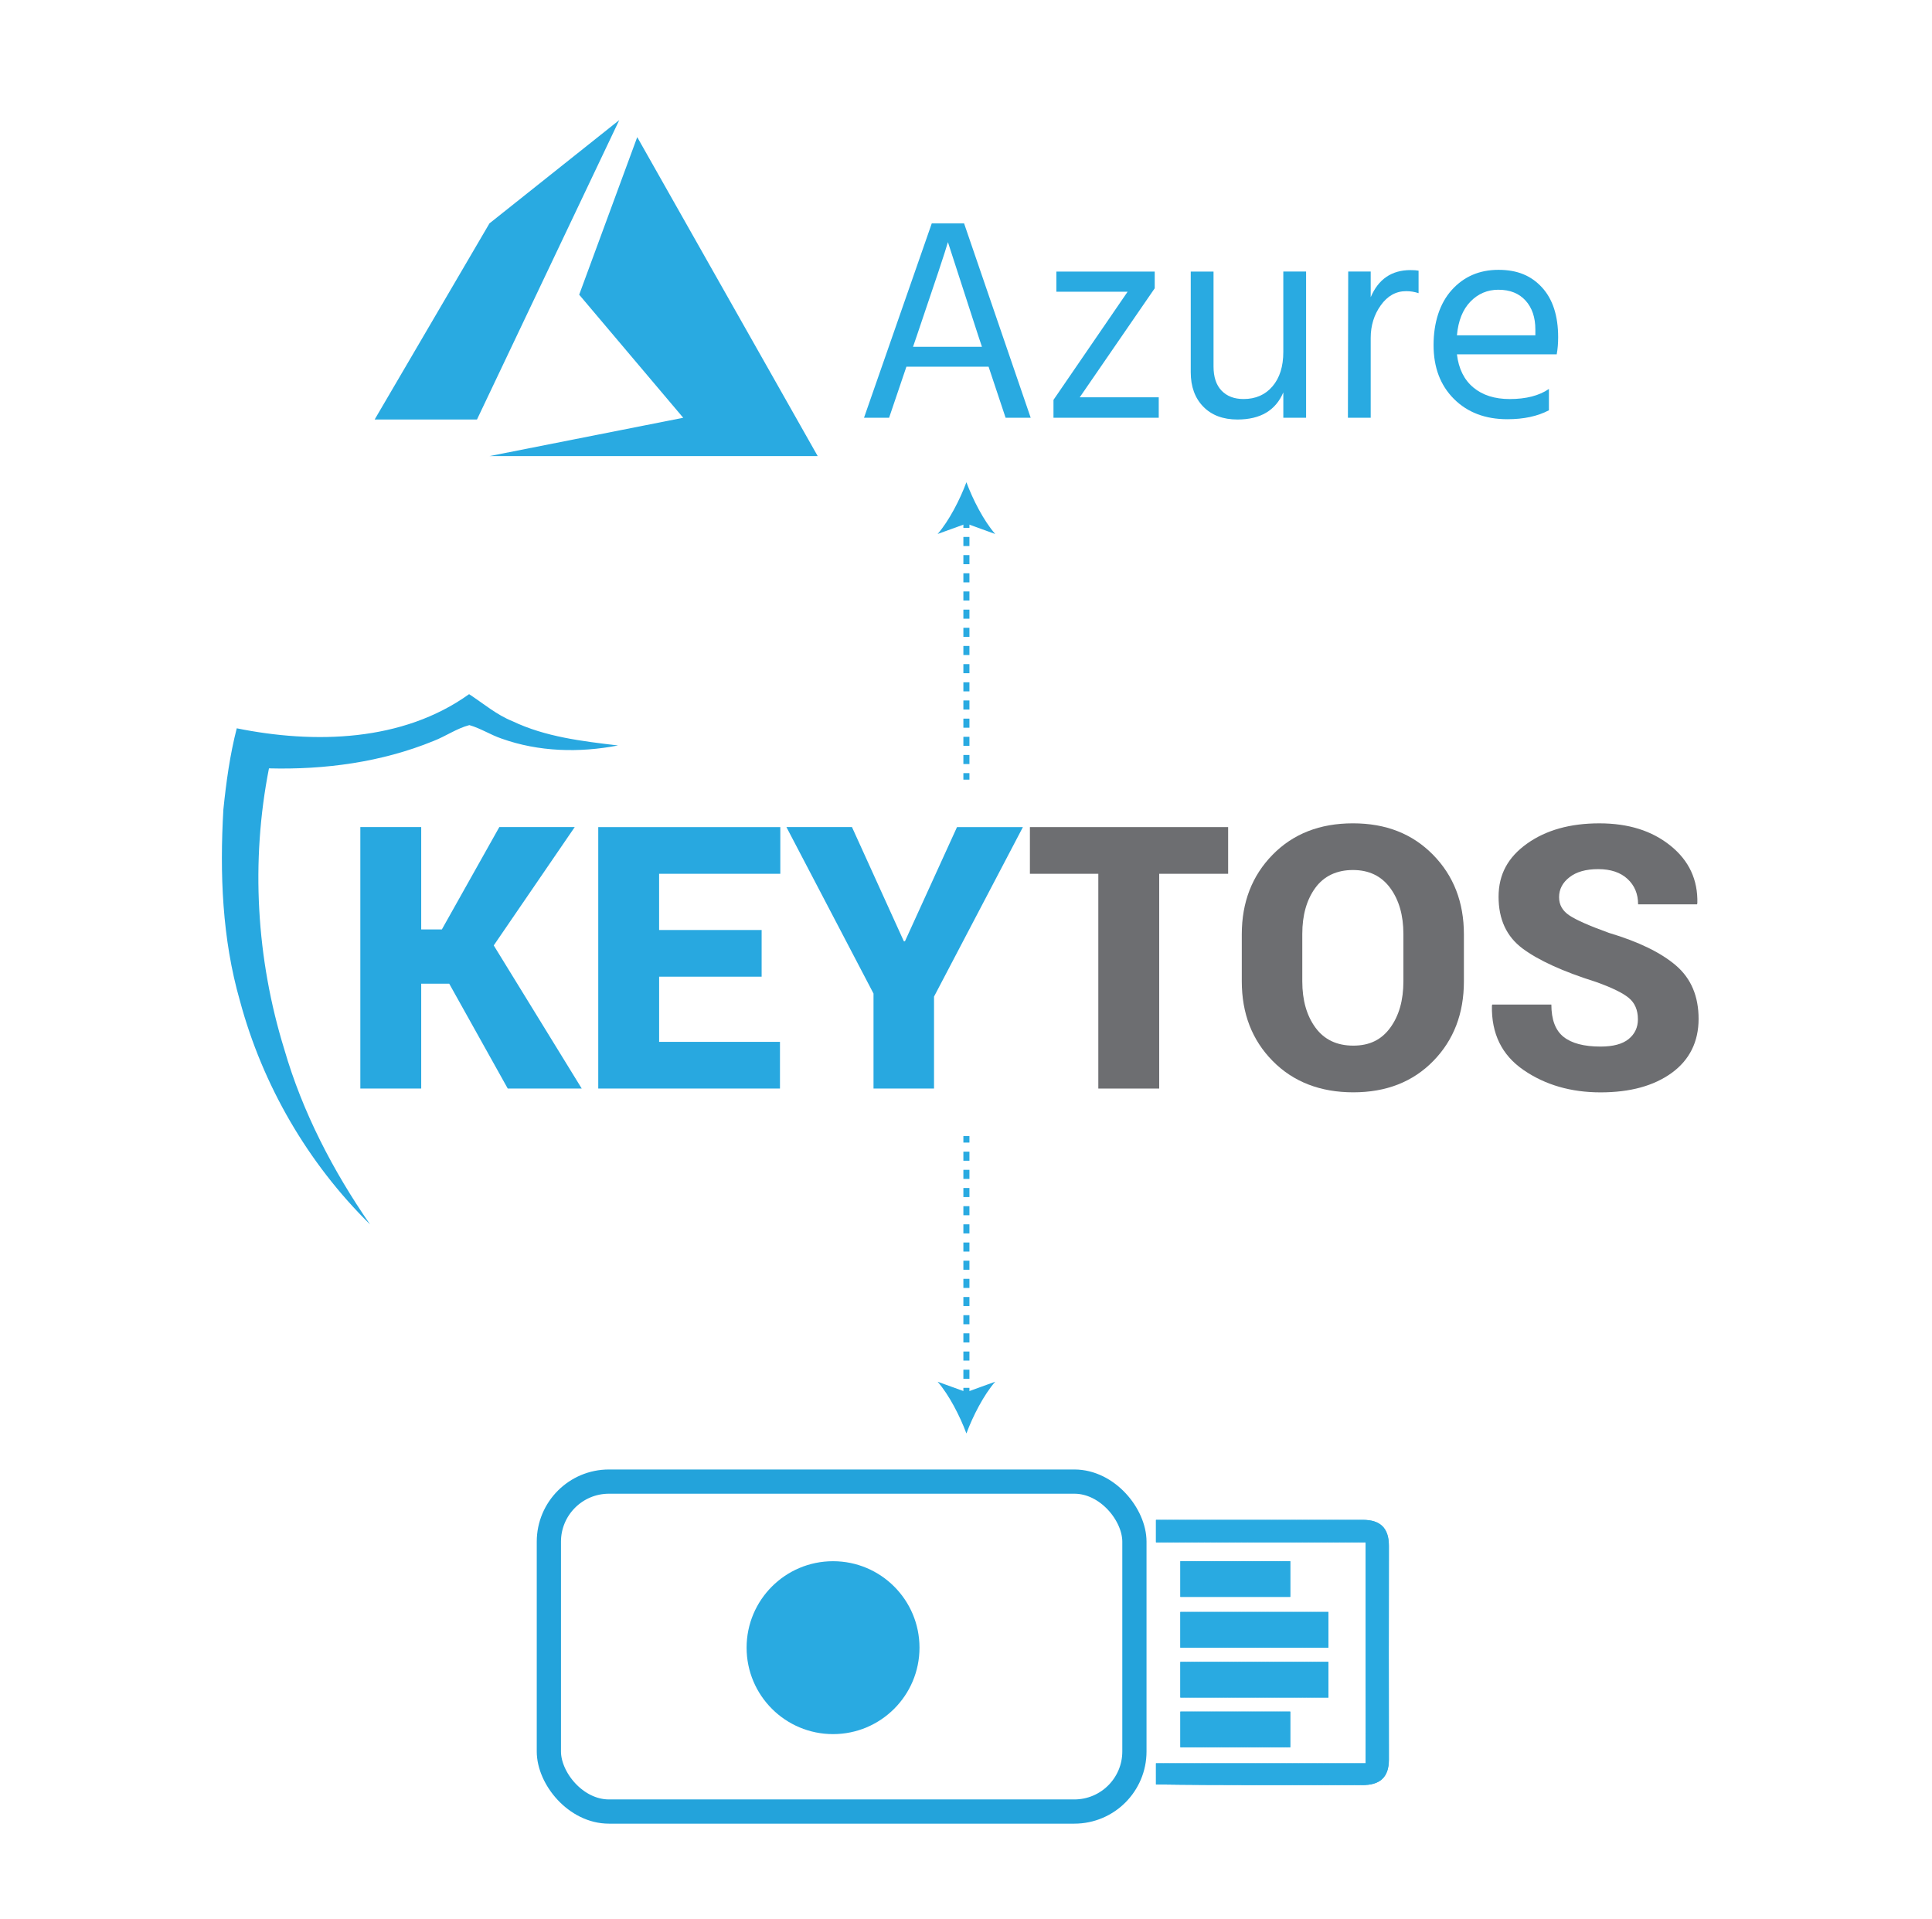 <?xml version="1.0" encoding="UTF-8"?><svg id="Layer_1" xmlns="http://www.w3.org/2000/svg" xmlns:xlink="http://www.w3.org/1999/xlink" viewBox="0 0 1276.14 1267.21"><defs><style>.cls-1{clip-path:url(#clippath);}.cls-2{fill:#6d6e71;}.cls-3{fill:#29aae1;}.cls-4{fill:#28a8e0;}.cls-5{clip-path:url(#clippath-1);}.cls-6{clip-path:url(#clippath-4);}.cls-7{clip-path:url(#clippath-3);}.cls-8{clip-path:url(#clippath-2);}.cls-9{stroke:#29aae1;stroke-dasharray:0 0 6 6;stroke-width:4px;}.cls-9,.cls-10{fill:none;stroke-miterlimit:10;}.cls-10{stroke:#23a3db;stroke-width:16px;}</style><clipPath id="clippath"><path class="cls-3" d="m763.55,1178.57c41.12.65,95.21.36,136.34.43,11.45.02,17.53-4.95,17.51-16.89-.09-47.01-.09-94.01,0-141.02.02-11.73-5.58-17.26-17.2-17.24h-136.65v14.81c43.9,0,93.11,0,138.49,0,0,49.74,0,96.98,0,145.97-45.62,0-94.08,0-138.49,0"/></clipPath><clipPath id="clippath-1"><path class="cls-3" d="m852.25,1130.48c0,8.17,0,15.61,0,23.56-25.14,0-47.45,0-72.58,0,0-7.92,0-15.36,0-23.56,24.52,0,47.77,0,72.58,0Z"/></clipPath><clipPath id="clippath-2"><path class="cls-3" d="m852.25,1031.15c0,8.17,0,15.61,0,23.56-25.14,0-47.45,0-72.58,0,0-7.92,0-15.36,0-23.56,24.52,0,47.77,0,72.58,0Z"/></clipPath><clipPath id="clippath-3"><path class="cls-3" d="m877.46,1064.69c0,8.17,0,15.61,0,23.56-33.87,0-63.93,0-97.8,0,0-7.92,0-15.36,0-23.56,33.03,0,64.36,0,97.8,0Z"/></clipPath><clipPath id="clippath-4"><path class="cls-3" d="m877.46,1097.64c0,8.17,0,15.61,0,23.56-33.87,0-63.93,0-97.8,0,0-7.92,0-15.36,0-23.56,33.03,0,64.36,0,97.8,0Z"/></clipPath></defs><g><path class="cls-3" d="m763.55,1178.57c41.12.65,95.21.36,136.34.43,11.45.02,17.53-4.95,17.51-16.89-.09-47.01-.09-94.01,0-141.02.02-11.73-5.58-17.26-17.2-17.24h-136.65v14.81c43.9,0,93.11,0,138.49,0,0,49.74,0,96.98,0,145.97-45.62,0-94.08,0-138.49,0"/><g class="cls-1"><polygon class="cls-3" points="763.55 1069.69 764.58 1179.21 763.55 1179.21 763.55 1069.69"/><polygon class="cls-3" points="766.98 1003.73 768.65 1179.21 764.58 1179.21 763.55 1069.69 763.55 1003.73 766.98 1003.73"/><polygon class="cls-3" points="771.04 1003.73 772.71 1179.21 768.65 1179.21 766.98 1003.73 771.04 1003.73"/><polygon class="cls-3" points="775.1 1003.73 776.77 1179.21 772.71 1179.21 771.04 1003.73 775.1 1003.73"/><polygon class="cls-3" points="779.17 1003.73 780.83 1179.21 776.77 1179.21 775.1 1003.73 779.17 1003.73"/><polygon class="cls-3" points="783.23 1003.73 784.89 1179.21 780.83 1179.21 779.17 1003.73 783.23 1003.73"/><polygon class="cls-3" points="787.29 1003.73 788.95 1179.21 784.89 1179.21 783.23 1003.73 787.29 1003.73"/><polygon class="cls-3" points="791.35 1003.73 793.01 1179.21 788.95 1179.21 787.29 1003.73 791.35 1003.73"/><polygon class="cls-3" points="795.41 1003.73 797.07 1179.21 793.01 1179.21 791.35 1003.73 795.41 1003.73"/><polygon class="cls-3" points="799.47 1003.73 801.13 1179.21 797.07 1179.21 795.41 1003.73 799.47 1003.73"/><polygon class="cls-3" points="803.53 1003.73 805.2 1179.21 801.13 1179.21 799.47 1003.73 803.53 1003.73"/><polygon class="cls-3" points="807.59 1003.73 809.26 1179.21 805.2 1179.21 803.53 1003.73 807.59 1003.73"/><polygon class="cls-3" points="811.65 1003.73 813.32 1179.21 809.26 1179.21 807.59 1003.73 811.65 1003.73"/><polygon class="cls-3" points="815.72 1003.73 817.38 1179.21 813.32 1179.21 811.65 1003.73 815.72 1003.73"/><polygon class="cls-3" points="819.78 1003.73 821.44 1179.21 817.38 1179.21 815.72 1003.73 819.78 1003.73"/><polygon class="cls-3" points="823.84 1003.73 825.5 1179.21 821.44 1179.21 819.78 1003.73 823.84 1003.73"/><polygon class="cls-3" points="827.9 1003.73 829.56 1179.21 825.5 1179.21 823.84 1003.73 827.9 1003.73"/><polygon class="cls-3" points="831.96 1003.73 833.62 1179.21 829.56 1179.21 827.9 1003.73 831.96 1003.73"/><polygon class="cls-3" points="836.02 1003.73 837.68 1179.21 833.62 1179.21 831.96 1003.73 836.02 1003.73"/><polygon class="cls-3" points="840.08 1003.73 841.75 1179.21 837.68 1179.21 836.02 1003.73 840.08 1003.73"/><polygon class="cls-3" points="844.14 1003.73 845.81 1179.21 841.75 1179.21 840.08 1003.73 844.14 1003.73"/><polygon class="cls-3" points="848.2 1003.73 849.87 1179.21 845.81 1179.21 844.14 1003.73 848.2 1003.73"/><polygon class="cls-3" points="852.26 1003.73 853.93 1179.21 849.87 1179.21 848.2 1003.73 852.26 1003.73"/><polygon class="cls-3" points="856.33 1003.73 857.99 1179.21 853.93 1179.21 852.26 1003.73 856.33 1003.73"/><polygon class="cls-3" points="860.39 1003.73 862.05 1179.21 857.99 1179.21 856.33 1003.73 860.39 1003.73"/><polygon class="cls-3" points="864.45 1003.73 866.11 1179.21 862.05 1179.21 860.39 1003.73 864.45 1003.73"/><polygon class="cls-3" points="868.51 1003.73 870.17 1179.21 866.11 1179.21 864.45 1003.73 868.51 1003.73"/><polygon class="cls-3" points="872.57 1003.73 874.23 1179.21 870.17 1179.21 868.51 1003.73 872.57 1003.73"/><polygon class="cls-3" points="876.63 1003.73 878.29 1179.21 874.23 1179.21 872.57 1003.73 876.63 1003.73"/><polygon class="cls-3" points="880.69 1003.73 882.36 1179.21 878.29 1179.21 876.63 1003.73 880.69 1003.73"/><polygon class="cls-3" points="884.75 1003.73 886.42 1179.21 882.36 1179.21 880.69 1003.73 884.75 1003.73"/><polygon class="cls-3" points="888.81 1003.73 890.48 1179.21 886.42 1179.21 884.75 1003.73 888.81 1003.73"/><polygon class="cls-3" points="892.88 1003.73 894.54 1179.21 890.48 1179.21 888.81 1003.73 892.88 1003.73"/><polygon class="cls-3" points="896.94 1003.73 898.6 1179.21 894.54 1179.21 892.88 1003.73 896.94 1003.73"/><polygon class="cls-3" points="901 1003.73 902.66 1179.21 898.6 1179.21 896.94 1003.73 901 1003.73"/><polygon class="cls-3" points="905.06 1003.73 906.72 1179.21 902.66 1179.21 901 1003.73 905.06 1003.73"/><polygon class="cls-3" points="909.12 1003.73 910.78 1179.21 906.72 1179.21 905.06 1003.73 909.12 1003.73"/><polygon class="cls-3" points="913.18 1003.73 914.84 1179.21 910.78 1179.21 909.12 1003.73 913.18 1003.73"/><polygon class="cls-3" points="917.24 1003.73 917.43 1023.36 917.43 1179.21 914.84 1179.21 913.18 1003.73 917.24 1003.73"/><polygon class="cls-3" points="917.43 1023.36 917.24 1003.73 917.43 1003.73 917.43 1023.36"/></g></g><g><path class="cls-3" d="m852.25,1130.48c0,8.17,0,15.61,0,23.56-25.14,0-47.45,0-72.58,0,0-7.92,0-15.36,0-23.56,24.52,0,47.77,0,72.58,0Z"/><g class="cls-5"><polygon class="cls-3" points="780.77 1130.48 781.6 1154.04 779.66 1154.04 779.66 1130.48 780.77 1130.48"/><polygon class="cls-3" points="782.7 1130.48 783.53 1154.04 781.6 1154.04 780.77 1130.48 782.7 1130.48"/><polygon class="cls-3" points="784.64 1130.48 785.46 1154.04 783.53 1154.04 782.7 1130.48 784.64 1130.48"/><polygon class="cls-3" points="786.57 1130.48 787.39 1154.04 785.46 1154.04 784.64 1130.48 786.57 1130.48"/><polygon class="cls-3" points="788.5 1130.48 789.32 1154.04 787.39 1154.04 786.57 1130.48 788.5 1130.48"/><polygon class="cls-3" points="790.43 1130.48 791.25 1154.04 789.32 1154.04 788.5 1130.48 790.43 1130.48"/><polygon class="cls-3" points="792.36 1130.48 793.19 1154.04 791.25 1154.04 790.43 1130.48 792.36 1130.48"/><polygon class="cls-3" points="794.29 1130.48 795.12 1154.04 793.19 1154.04 792.36 1130.48 794.29 1130.48"/><polygon class="cls-3" points="796.23 1130.48 797.05 1154.04 795.12 1154.04 794.29 1130.48 796.23 1130.48"/><polygon class="cls-3" points="798.16 1130.48 798.98 1154.04 797.05 1154.04 796.23 1130.48 798.16 1130.48"/><polygon class="cls-3" points="800.09 1130.48 800.91 1154.04 798.98 1154.04 798.16 1130.48 800.09 1130.48"/><polygon class="cls-3" points="802.02 1130.48 802.85 1154.04 800.91 1154.04 800.09 1130.48 802.02 1130.48"/><polygon class="cls-3" points="803.95 1130.48 804.78 1154.04 802.85 1154.04 802.02 1130.48 803.95 1130.48"/><polygon class="cls-3" points="805.89 1130.48 806.71 1154.04 804.78 1154.04 803.95 1130.48 805.89 1130.48"/><polygon class="cls-3" points="807.82 1130.48 808.64 1154.04 806.71 1154.04 805.89 1130.48 807.82 1130.48"/><polygon class="cls-3" points="809.75 1130.48 810.57 1154.04 808.64 1154.04 807.82 1130.48 809.75 1130.48"/><polygon class="cls-3" points="811.68 1130.48 812.5 1154.04 810.57 1154.04 809.75 1130.48 811.68 1130.48"/><polygon class="cls-3" points="813.61 1130.48 814.44 1154.04 812.5 1154.04 811.68 1130.48 813.61 1130.48"/><polygon class="cls-3" points="815.54 1130.48 816.37 1154.04 814.44 1154.04 813.61 1130.48 815.54 1130.48"/><polygon class="cls-3" points="817.48 1130.48 818.3 1154.04 816.37 1154.04 815.54 1130.48 817.48 1130.48"/><polygon class="cls-3" points="819.41 1130.48 820.23 1154.04 818.3 1154.04 817.48 1130.48 819.41 1130.48"/><polygon class="cls-3" points="821.34 1130.48 822.16 1154.04 820.23 1154.04 819.41 1130.48 821.34 1130.48"/><polygon class="cls-3" points="823.27 1130.48 824.09 1154.04 822.16 1154.04 821.34 1130.48 823.27 1130.48"/><polygon class="cls-3" points="825.2 1130.48 826.03 1154.04 824.09 1154.04 823.27 1130.48 825.2 1130.48"/><polygon class="cls-3" points="827.13 1130.48 827.96 1154.04 826.03 1154.04 825.2 1130.48 827.13 1130.48"/><polygon class="cls-3" points="829.07 1130.48 829.89 1154.04 827.96 1154.04 827.13 1130.48 829.07 1130.48"/><polygon class="cls-3" points="831 1130.48 831.82 1154.04 829.89 1154.04 829.07 1130.48 831 1130.48"/><polygon class="cls-3" points="832.93 1130.48 833.75 1154.04 831.82 1154.04 831 1130.48 832.93 1130.48"/><polygon class="cls-3" points="834.86 1130.48 835.69 1154.04 833.75 1154.04 832.93 1130.48 834.86 1130.48"/><polygon class="cls-3" points="836.79 1130.48 837.62 1154.04 835.69 1154.04 834.86 1130.48 836.79 1130.48"/><polygon class="cls-3" points="838.72 1130.48 839.55 1154.04 837.62 1154.04 836.79 1130.48 838.72 1130.48"/><polygon class="cls-3" points="840.66 1130.48 841.48 1154.04 839.55 1154.04 838.72 1130.48 840.66 1130.48"/><polygon class="cls-3" points="842.59 1130.48 843.41 1154.04 841.48 1154.04 840.66 1130.48 842.59 1130.48"/><polygon class="cls-3" points="844.52 1130.48 845.34 1154.04 843.41 1154.04 842.59 1130.48 844.52 1130.48"/><polygon class="cls-3" points="846.45 1130.48 847.28 1154.04 845.34 1154.04 844.52 1130.48 846.45 1130.48"/><polygon class="cls-3" points="848.38 1130.48 849.21 1154.04 847.28 1154.04 846.45 1130.48 848.38 1130.48"/><polygon class="cls-3" points="850.32 1130.48 851.14 1154.04 849.21 1154.04 848.38 1130.48 850.32 1130.48"/><polygon class="cls-3" points="852.25 1130.48 852.25 1130.48 852.25 1154.04 851.14 1154.04 850.32 1130.48 852.25 1130.48"/></g></g><g><path class="cls-3" d="m852.25,1031.15c0,8.17,0,15.61,0,23.56-25.14,0-47.45,0-72.58,0,0-7.92,0-15.36,0-23.56,24.52,0,47.77,0,72.58,0Z"/><g class="cls-8"><polygon class="cls-3" points="780.77 1031.15 781.6 1054.71 779.66 1054.71 779.66 1031.15 780.77 1031.15"/><polygon class="cls-3" points="782.7 1031.15 783.53 1054.71 781.6 1054.71 780.77 1031.15 782.7 1031.15"/><polygon class="cls-3" points="784.64 1031.15 785.46 1054.71 783.53 1054.71 782.7 1031.15 784.64 1031.15"/><polygon class="cls-3" points="786.57 1031.15 787.39 1054.71 785.46 1054.71 784.64 1031.15 786.57 1031.15"/><polygon class="cls-3" points="788.5 1031.15 789.32 1054.71 787.39 1054.71 786.57 1031.15 788.5 1031.15"/><polygon class="cls-3" points="790.43 1031.15 791.25 1054.71 789.32 1054.71 788.5 1031.15 790.43 1031.15"/><polygon class="cls-3" points="792.36 1031.15 793.19 1054.71 791.25 1054.71 790.43 1031.15 792.36 1031.15"/><polygon class="cls-3" points="794.29 1031.15 795.12 1054.71 793.19 1054.71 792.36 1031.15 794.29 1031.15"/><polygon class="cls-3" points="796.23 1031.15 797.05 1054.71 795.12 1054.71 794.29 1031.15 796.23 1031.15"/><polygon class="cls-3" points="798.16 1031.15 798.98 1054.71 797.05 1054.71 796.23 1031.15 798.16 1031.15"/><polygon class="cls-3" points="800.09 1031.15 800.91 1054.71 798.98 1054.71 798.16 1031.15 800.09 1031.15"/><polygon class="cls-3" points="802.02 1031.15 802.85 1054.71 800.91 1054.71 800.09 1031.15 802.02 1031.15"/><polygon class="cls-3" points="803.95 1031.15 804.78 1054.71 802.85 1054.71 802.02 1031.15 803.95 1031.15"/><polygon class="cls-3" points="805.89 1031.15 806.71 1054.71 804.78 1054.71 803.95 1031.15 805.89 1031.15"/><polygon class="cls-3" points="807.82 1031.15 808.64 1054.71 806.71 1054.71 805.89 1031.15 807.82 1031.15"/><polygon class="cls-3" points="809.75 1031.15 810.57 1054.71 808.64 1054.71 807.82 1031.15 809.75 1031.15"/><polygon class="cls-3" points="811.68 1031.15 812.5 1054.71 810.57 1054.71 809.75 1031.15 811.68 1031.15"/><polygon class="cls-3" points="813.61 1031.15 814.44 1054.71 812.5 1054.71 811.68 1031.15 813.61 1031.15"/><polygon class="cls-3" points="815.54 1031.15 816.37 1054.71 814.44 1054.71 813.61 1031.15 815.54 1031.15"/><polygon class="cls-3" points="817.48 1031.15 818.3 1054.71 816.37 1054.71 815.54 1031.15 817.48 1031.15"/><polygon class="cls-3" points="819.41 1031.15 820.23 1054.71 818.3 1054.71 817.48 1031.15 819.41 1031.15"/><polygon class="cls-3" points="821.34 1031.15 822.16 1054.71 820.23 1054.71 819.41 1031.15 821.34 1031.15"/><polygon class="cls-3" points="823.27 1031.15 824.09 1054.71 822.16 1054.71 821.34 1031.15 823.27 1031.15"/><polygon class="cls-3" points="825.2 1031.15 826.03 1054.71 824.09 1054.71 823.27 1031.15 825.2 1031.15"/><polygon class="cls-3" points="827.13 1031.15 827.96 1054.71 826.03 1054.71 825.2 1031.15 827.13 1031.15"/><polygon class="cls-3" points="829.07 1031.15 829.89 1054.71 827.96 1054.71 827.13 1031.15 829.07 1031.15"/><polygon class="cls-3" points="831 1031.15 831.82 1054.71 829.89 1054.71 829.07 1031.15 831 1031.15"/><polygon class="cls-3" points="832.93 1031.15 833.75 1054.71 831.82 1054.71 831 1031.15 832.93 1031.15"/><polygon class="cls-3" points="834.86 1031.15 835.69 1054.71 833.75 1054.71 832.93 1031.15 834.86 1031.15"/><polygon class="cls-3" points="836.79 1031.15 837.62 1054.71 835.69 1054.71 834.86 1031.15 836.79 1031.15"/><polygon class="cls-3" points="838.72 1031.15 839.55 1054.71 837.62 1054.71 836.79 1031.15 838.72 1031.15"/><polygon class="cls-3" points="840.66 1031.15 841.48 1054.71 839.55 1054.71 838.72 1031.15 840.66 1031.15"/><polygon class="cls-3" points="842.59 1031.15 843.41 1054.71 841.48 1054.71 840.66 1031.15 842.59 1031.15"/><polygon class="cls-3" points="844.52 1031.15 845.34 1054.71 843.41 1054.71 842.59 1031.15 844.52 1031.15"/><polygon class="cls-3" points="846.45 1031.15 847.28 1054.71 845.34 1054.71 844.52 1031.15 846.45 1031.15"/><polygon class="cls-3" points="848.38 1031.15 849.21 1054.71 847.28 1054.71 846.45 1031.15 848.38 1031.15"/><polygon class="cls-3" points="850.32 1031.15 851.14 1054.71 849.21 1054.71 848.38 1031.15 850.32 1031.15"/><polygon class="cls-3" points="852.25 1031.15 852.25 1031.15 852.25 1054.71 851.14 1054.71 850.32 1031.15 852.25 1031.15"/></g></g><g><path class="cls-3" d="m877.46,1064.69c0,8.17,0,15.61,0,23.56-33.87,0-63.93,0-97.8,0,0-7.92,0-15.36,0-23.56,33.03,0,64.36,0,97.8,0Z"/><g class="cls-7"><polygon class="cls-3" points="781.16 1064.69 782.27 1088.25 779.66 1088.25 779.66 1064.69 781.16 1064.69"/><polygon class="cls-3" points="783.76 1064.69 784.87 1088.25 782.27 1088.25 781.16 1064.69 783.76 1064.69"/><polygon class="cls-3" points="786.36 1064.69 787.47 1088.25 784.87 1088.25 783.76 1064.69 786.36 1064.69"/><polygon class="cls-3" points="788.97 1064.69 790.08 1088.25 787.47 1088.25 786.36 1064.69 788.97 1064.69"/><polygon class="cls-3" points="791.57 1064.69 792.68 1088.25 790.08 1088.25 788.97 1064.69 791.57 1064.69"/><polygon class="cls-3" points="794.17 1064.69 795.28 1088.25 792.68 1088.25 791.57 1064.69 794.17 1064.69"/><polygon class="cls-3" points="796.77 1064.69 797.88 1088.25 795.28 1088.25 794.17 1064.69 796.77 1064.69"/><polygon class="cls-3" points="799.38 1064.69 800.49 1088.25 797.88 1088.25 796.77 1064.69 799.38 1064.69"/><polygon class="cls-3" points="801.98 1064.69 803.09 1088.25 800.49 1088.25 799.38 1064.69 801.98 1064.69"/><polygon class="cls-3" points="804.58 1064.69 805.69 1088.25 803.09 1088.25 801.98 1064.69 804.58 1064.69"/><polygon class="cls-3" points="807.19 1064.69 808.3 1088.25 805.69 1088.25 804.58 1064.69 807.19 1064.69"/><polygon class="cls-3" points="809.79 1064.69 810.9 1088.25 808.3 1088.25 807.19 1064.69 809.79 1064.69"/><polygon class="cls-3" points="812.39 1064.69 813.5 1088.25 810.9 1088.25 809.79 1064.69 812.39 1064.69"/><polygon class="cls-3" points="814.99 1064.69 816.1 1088.25 813.5 1088.25 812.39 1064.69 814.99 1064.69"/><polygon class="cls-3" points="817.6 1064.69 818.71 1088.25 816.1 1088.25 814.99 1064.69 817.6 1064.69"/><polygon class="cls-3" points="820.2 1064.69 821.31 1088.25 818.71 1088.25 817.6 1064.69 820.2 1064.69"/><polygon class="cls-3" points="822.8 1064.69 823.91 1088.25 821.31 1088.25 820.2 1064.69 822.8 1064.69"/><polygon class="cls-3" points="825.41 1064.69 826.52 1088.25 823.91 1088.25 822.8 1064.69 825.41 1064.69"/><polygon class="cls-3" points="828.01 1064.69 829.12 1088.25 826.52 1088.25 825.41 1064.69 828.01 1064.69"/><polygon class="cls-3" points="830.61 1064.69 831.72 1088.25 829.12 1088.25 828.01 1064.69 830.61 1064.69"/><polygon class="cls-3" points="833.21 1064.69 834.32 1088.25 831.72 1088.25 830.61 1064.69 833.21 1064.69"/><polygon class="cls-3" points="835.82 1064.69 836.93 1088.25 834.32 1088.25 833.21 1064.69 835.82 1064.69"/><polygon class="cls-3" points="838.42 1064.69 839.53 1088.25 836.93 1088.25 835.82 1064.69 838.42 1064.69"/><polygon class="cls-3" points="841.02 1064.69 842.13 1088.25 839.53 1088.25 838.42 1064.69 841.02 1064.69"/><polygon class="cls-3" points="843.63 1064.69 844.74 1088.25 842.13 1088.25 841.02 1064.69 843.63 1064.69"/><polygon class="cls-3" points="846.23 1064.69 847.34 1088.25 844.74 1088.25 843.63 1064.69 846.23 1064.69"/><polygon class="cls-3" points="848.83 1064.69 849.94 1088.25 847.34 1088.25 846.23 1064.69 848.83 1064.69"/><polygon class="cls-3" points="851.43 1064.69 852.54 1088.25 849.94 1088.25 848.83 1064.69 851.43 1064.69"/><polygon class="cls-3" points="854.04 1064.69 855.15 1088.25 852.54 1088.25 851.43 1064.69 854.04 1064.69"/><polygon class="cls-3" points="856.64 1064.69 857.75 1088.25 855.15 1088.25 854.04 1064.69 856.64 1064.69"/><polygon class="cls-3" points="859.24 1064.69 860.35 1088.25 857.75 1088.25 856.64 1064.69 859.24 1064.69"/><polygon class="cls-3" points="861.85 1064.69 862.96 1088.25 860.35 1088.25 859.24 1064.69 861.85 1064.69"/><polygon class="cls-3" points="864.45 1064.69 865.56 1088.25 862.96 1088.25 861.85 1064.69 864.45 1064.69"/><polygon class="cls-3" points="867.05 1064.69 868.16 1088.25 865.56 1088.25 864.45 1064.69 867.05 1064.69"/><polygon class="cls-3" points="869.66 1064.69 870.76 1088.25 868.16 1088.25 867.05 1064.69 869.66 1064.69"/><polygon class="cls-3" points="872.26 1064.69 873.37 1088.25 870.76 1088.25 869.66 1064.69 872.26 1064.69"/><polygon class="cls-3" points="874.86 1064.69 875.97 1088.25 873.37 1088.25 872.26 1064.69 874.86 1064.69"/><polygon class="cls-3" points="877.46 1064.69 877.46 1064.69 877.46 1088.25 875.97 1088.25 874.86 1064.69 877.46 1064.69"/></g></g><g><path class="cls-3" d="m877.46,1097.64c0,8.17,0,15.61,0,23.56-33.87,0-63.93,0-97.8,0,0-7.92,0-15.36,0-23.56,33.03,0,64.36,0,97.8,0Z"/><g class="cls-6"><polygon class="cls-3" points="781.16 1097.64 782.27 1121.2 779.66 1121.2 779.66 1097.64 781.16 1097.64"/><polygon class="cls-3" points="783.76 1097.64 784.87 1121.2 782.27 1121.2 781.16 1097.64 783.76 1097.64"/><polygon class="cls-3" points="786.36 1097.64 787.47 1121.2 784.87 1121.2 783.76 1097.64 786.36 1097.64"/><polygon class="cls-3" points="788.97 1097.64 790.08 1121.2 787.47 1121.2 786.36 1097.64 788.97 1097.64"/><polygon class="cls-3" points="791.57 1097.64 792.68 1121.2 790.08 1121.2 788.97 1097.64 791.57 1097.64"/><polygon class="cls-3" points="794.17 1097.64 795.28 1121.2 792.68 1121.2 791.57 1097.64 794.17 1097.64"/><polygon class="cls-3" points="796.77 1097.64 797.88 1121.2 795.28 1121.2 794.17 1097.64 796.77 1097.64"/><polygon class="cls-3" points="799.38 1097.64 800.49 1121.2 797.88 1121.2 796.77 1097.64 799.38 1097.64"/><polygon class="cls-3" points="801.98 1097.64 803.09 1121.2 800.49 1121.2 799.38 1097.64 801.98 1097.64"/><polygon class="cls-3" points="804.58 1097.64 805.69 1121.2 803.09 1121.2 801.98 1097.64 804.58 1097.64"/><polygon class="cls-3" points="807.19 1097.64 808.3 1121.2 805.69 1121.2 804.58 1097.64 807.19 1097.64"/><polygon class="cls-3" points="809.79 1097.64 810.9 1121.2 808.3 1121.2 807.19 1097.64 809.79 1097.64"/><polygon class="cls-3" points="812.39 1097.64 813.5 1121.2 810.9 1121.2 809.79 1097.64 812.39 1097.64"/><polygon class="cls-3" points="814.99 1097.64 816.1 1121.2 813.5 1121.2 812.39 1097.64 814.99 1097.64"/><polygon class="cls-3" points="817.6 1097.64 818.71 1121.2 816.1 1121.2 814.99 1097.64 817.6 1097.64"/><polygon class="cls-3" points="820.2 1097.64 821.31 1121.2 818.71 1121.2 817.6 1097.64 820.2 1097.64"/><polygon class="cls-3" points="822.8 1097.64 823.91 1121.2 821.31 1121.2 820.2 1097.64 822.8 1097.64"/><polygon class="cls-3" points="825.41 1097.64 826.52 1121.2 823.91 1121.2 822.8 1097.64 825.41 1097.64"/><polygon class="cls-3" points="828.01 1097.64 829.12 1121.2 826.52 1121.2 825.41 1097.64 828.01 1097.64"/><polygon class="cls-3" points="830.61 1097.64 831.72 1121.2 829.12 1121.2 828.01 1097.64 830.61 1097.64"/><polygon class="cls-3" points="833.21 1097.64 834.32 1121.2 831.72 1121.2 830.61 1097.64 833.21 1097.64"/><polygon class="cls-3" points="835.82 1097.64 836.93 1121.2 834.32 1121.2 833.21 1097.64 835.82 1097.64"/><polygon class="cls-3" points="838.42 1097.64 839.53 1121.2 836.93 1121.2 835.82 1097.64 838.42 1097.64"/><polygon class="cls-3" points="841.02 1097.64 842.13 1121.2 839.53 1121.2 838.42 1097.64 841.02 1097.64"/><polygon class="cls-3" points="843.63 1097.64 844.74 1121.2 842.13 1121.2 841.02 1097.64 843.63 1097.64"/><polygon class="cls-3" points="846.23 1097.64 847.34 1121.2 844.74 1121.2 843.63 1097.64 846.23 1097.64"/><polygon class="cls-3" points="848.83 1097.64 849.94 1121.2 847.34 1121.2 846.23 1097.64 848.83 1097.64"/><polygon class="cls-3" points="851.43 1097.64 852.54 1121.2 849.94 1121.2 848.83 1097.64 851.43 1097.64"/><polygon class="cls-3" points="854.04 1097.64 855.15 1121.2 852.54 1121.2 851.43 1097.64 854.04 1097.64"/><polygon class="cls-3" points="856.64 1097.64 857.75 1121.2 855.15 1121.2 854.04 1097.64 856.64 1097.64"/><polygon class="cls-3" points="859.24 1097.64 860.35 1121.2 857.75 1121.2 856.64 1097.64 859.24 1097.64"/><polygon class="cls-3" points="861.85 1097.64 862.96 1121.2 860.35 1121.2 859.24 1097.64 861.85 1097.64"/><polygon class="cls-3" points="864.45 1097.64 865.56 1121.2 862.96 1121.2 861.85 1097.64 864.45 1097.64"/><polygon class="cls-3" points="867.05 1097.64 868.16 1121.2 865.56 1121.2 864.45 1097.64 867.05 1097.64"/><polygon class="cls-3" points="869.66 1097.64 870.76 1121.2 868.16 1121.2 867.05 1097.64 869.66 1097.64"/><polygon class="cls-3" points="872.26 1097.64 873.37 1121.2 870.76 1121.2 869.66 1097.64 872.26 1097.64"/><polygon class="cls-3" points="874.86 1097.64 875.97 1121.2 873.37 1121.2 872.26 1097.64 874.86 1097.64"/><polygon class="cls-3" points="877.46 1097.64 877.46 1097.64 877.46 1121.2 875.97 1121.2 874.86 1097.64 877.46 1097.64"/></g></g><circle class="cls-3" cx="550.25" cy="1088.25" r="57.1"/><rect class="cls-10" x="362.54" y="978.57" width="386.77" height="217.92" rx="39.68" ry="39.68"/><g><g><path class="cls-3" d="m587.27,275.93h-16.57l44.76-128.39h21.34l44,128.39h-16.57l-11.24-33.72h-54.29l-11.43,33.72Zm18.29-54.1l-2.48,7.24h45.53l-2.48-7.43-20-61.72c-1.52,5.46-8.38,26.1-20.57,61.91Z"/><path class="cls-3" d="m765.38,275.93h-69.53v-11.81l48.96-71.43h-47.05v-13.33h64.96v11.05l-49.53,72.01h52.19v13.52Z"/><path class="cls-3" d="m862.72,275.93h-15.05v-16.76c-5.08,11.94-15.18,17.91-30.29,17.91-9.52,0-17.05-2.82-22.57-8.48-5.52-5.65-8.29-13.24-8.29-22.76v-66.48h15.05v62.67c0,6.99,1.78,12.32,5.33,16,3.55,3.68,8.38,5.52,14.48,5.52,8,0,14.38-2.79,19.14-8.38,4.76-5.59,7.14-13.14,7.14-22.67v-53.15h15.05v96.58Z"/><path class="cls-3" d="m905.39,275.93h-15.05l.19-96.58h14.86v16.95c5.08-11.94,13.84-17.91,26.29-17.91,2.29,0,4.06.13,5.33.38v14.86c-2.67-.89-5.4-1.33-8.19-1.33-6.73,0-12.32,3.11-16.76,9.33-4.45,6.22-6.67,13.4-6.67,21.53v52.77Z"/><path class="cls-3" d="m1023.11,270.98c-7.49,3.94-16.64,5.91-27.43,5.91-14.61,0-26.38-4.48-35.34-13.43-8.95-8.95-13.43-20.79-13.43-35.53s4-27.49,12-36.38c8-8.89,18.29-13.33,30.86-13.33s21.65,3.88,28.76,11.62c7.11,7.75,10.67,18.73,10.67,32.95,0,4.07-.32,7.81-.95,11.24h-65.91c1.14,9.52,4.76,16.83,10.86,21.91,6.1,5.08,14.1,7.62,24,7.62,10.79,0,19.43-2.22,25.91-6.67v14.1Zm-33.34-79.62c-7.24,0-13.4,2.6-18.48,7.81-5.08,5.21-8.07,12.64-8.95,22.29h51.81v-3.81c0-8-2.16-14.38-6.48-19.14-4.32-4.76-10.29-7.14-17.91-7.14Z"/></g><polygon class="cls-3" points="382.57 194.64 420.91 90.57 540.11 301.24 323.3 301.24 451.29 275.93 382.57 194.64"/><polygon class="cls-3" points="409.04 79.31 315.06 277.08 247.47 277.08 323.3 147.54 409.04 79.31"/></g><g><path class="cls-4" d="m156.38,481.03c51.26,10.38,109.5,8.98,153.47-22.55,9.42,6.14,18.07,13.62,28.66,17.86,21.82,10.41,46.01,13.2,69.71,16.03-25.52,4.92-52.43,4.24-77.06-4.59-7.24-2.48-13.76-6.77-21.14-8.86-8.37,2.2-15.61,7.38-23.65,10.48-34.34,14.04-71.79,19.06-108.71,18.09-12.09,61.43-8.37,125.79,10.13,185.58,12,41.46,32.16,80.23,56.65,115.64-41.09-40.41-71.02-92.04-85.97-147.71-11.74-40.95-13.38-84.03-10.92-126.33,1.85-18.05,4.31-36.05,8.84-53.65Z"/><path class="cls-4" d="m296.72,649.7h-18.5v69.26h-40.21v-172.69h40.21v67.6h13.64l37.95-67.6h49.81l-53.49,78.16,58.12,94.53h-48.87l-38.66-69.26Z"/><path class="cls-4" d="m503.09,645.08h-67.72v43.05h79.82v30.84h-120.03v-172.69h120.26v30.84h-80.06v37.12h67.72v30.84Z"/><path class="cls-4" d="m597.03,621.71h.71l34.39-75.43h43.53l-58.71,111.96v60.72h-39.97v-62.74l-57.52-109.95h43.29l34.27,75.43Z"/><path class="cls-2" d="m811.22,577.12h-45.54v141.85h-40.21v-141.85h-45.19v-30.84h130.94v30.84Z"/><path class="cls-2" d="m966.95,648.16c0,21.27-6.74,38.8-20.22,52.6-13.48,13.8-31.09,20.7-52.84,20.7s-39.65-6.9-53.25-20.7c-13.6-13.8-20.4-31.33-20.4-52.6v-31.07c0-21.19,6.78-38.7,20.34-52.54,13.56-13.84,31.25-20.76,53.07-20.76s39.3,6.92,52.9,20.76c13.6,13.84,20.4,31.35,20.4,52.54v31.07Zm-39.97-31.31c0-12.33-2.9-22.45-8.72-30.36-5.81-7.91-14.02-11.86-24.61-11.86s-19.11,3.93-24.85,11.8c-5.73,7.87-8.6,18.01-8.6,30.42v31.31c0,12.49,2.91,22.69,8.72,30.6,5.81,7.91,14.13,11.86,24.97,11.86s18.66-3.95,24.43-11.86c5.77-7.91,8.66-18.1,8.66-30.6v-31.31Z"/><path class="cls-2" d="m1081.88,673.19c0-6.09-2.02-10.79-6.05-14.11-4.03-3.32-11.27-6.84-21.7-10.55-21.82-6.88-37.99-14.25-48.51-22.12-10.52-7.87-15.77-19.23-15.77-34.1s6.26-26.17,18.8-35.11c12.53-8.93,28.45-13.4,47.74-13.4s34.81,4.92,47.03,14.77c12.22,9.84,18.13,22.52,17.73,38.01l-.24.71h-38.9c0-6.88-2.33-12.47-7-16.78-4.67-4.31-11.11-6.46-19.33-6.46s-14.39,1.78-18.98,5.34c-4.59,3.56-6.88,7.95-6.88,13.16s2.31,9.11,6.94,12.16c4.63,3.05,13.3,6.86,26.03,11.45,19.61,5.85,34.37,13.05,44.3,21.59,9.92,8.54,14.88,20.28,14.88,35.23s-5.91,27.06-17.73,35.64c-11.82,8.58-27.5,12.87-47.03,12.87s-36.57-4.92-50.88-14.77c-14.31-9.84-21.27-24.02-20.87-42.52l.24-.71h39.02c0,9.96,2.69,17.08,8.07,21.35,5.38,4.27,13.52,6.4,24.43,6.4,8.3,0,14.49-1.66,18.56-4.98,4.07-3.32,6.11-7.67,6.11-13.05Z"/></g><g><line class="cls-9" x1="638.34" y1="342.64" x2="638.34" y2="514.94"/><path class="cls-3" d="m638.34,318.5c-4.21,11.36-11.41,25.45-19.02,34.19l19.02-6.88,19.02,6.88c-7.62-8.74-14.81-22.83-19.02-34.19Z"/></g><g><line class="cls-9" x1="638.34" y1="922.65" x2="638.34" y2="750.35"/><path class="cls-3" d="m638.34,946.79c4.21-11.36,11.41-25.45,19.02-34.19l-19.02,6.88-19.02-6.88c7.62,8.74,14.81,22.83,19.02,34.19Z"/></g></svg>